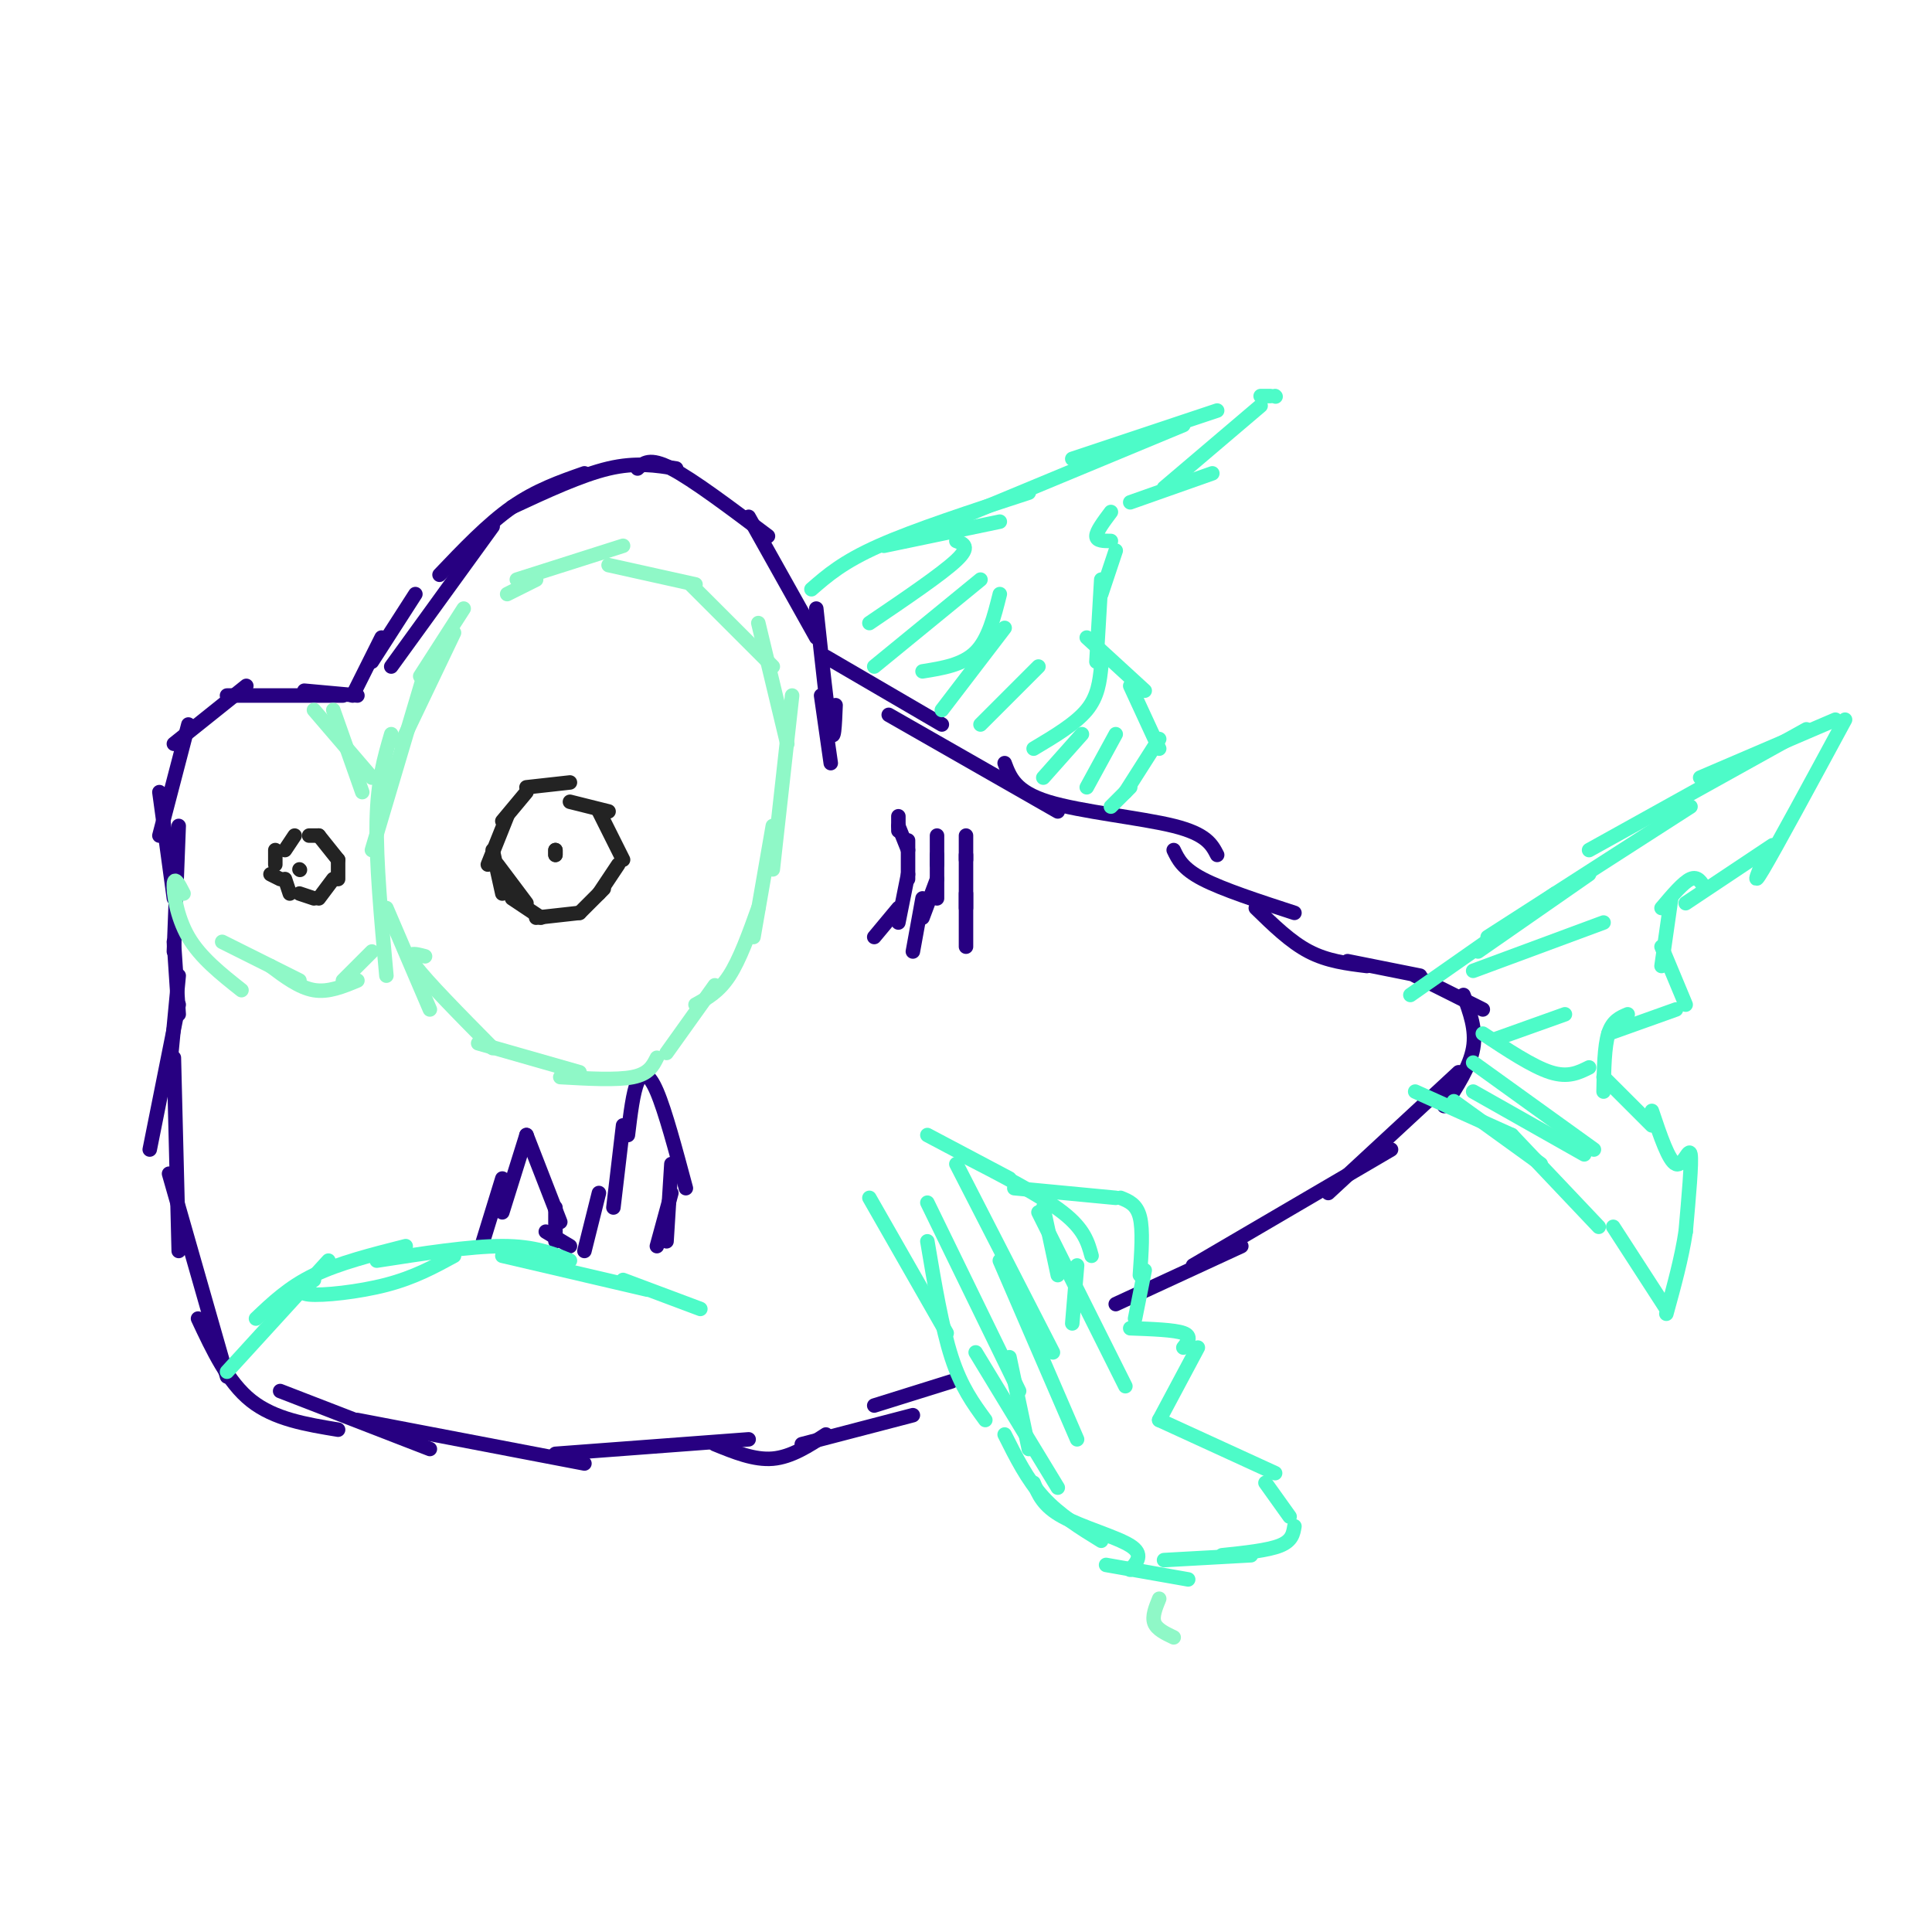 <svg viewBox='0 0 400 400' version='1.1' xmlns='http://www.w3.org/2000/svg' xmlns:xlink='http://www.w3.org/1999/xlink'><g fill='none' stroke='#270081' stroke-width='3' stroke-linecap='round' stroke-linejoin='round'><path d='M37,202c0.000,0.000 -2.000,21.000 -2,21'/><path d='M37,208c0.000,0.000 -6.000,30.000 -6,30'/><path d='M36,219c0.000,0.000 1.000,40.000 1,40'/><path d='M35,243c0.000,0.000 12.000,42.000 12,42'/><path d='M41,273c3.083,6.583 6.167,13.167 11,17c4.833,3.833 11.417,4.917 18,6'/><path d='M58,288c0.000,0.000 31.000,12.000 31,12'/><path d='M74,294c0.000,0.000 47.000,9.000 47,9'/><path d='M115,301c0.000,0.000 40.000,-3.000 40,-3'/><path d='M148,299c4.083,1.667 8.167,3.333 12,3c3.833,-0.333 7.417,-2.667 11,-5'/><path d='M166,299c0.000,0.000 23.000,-6.000 23,-6'/><path d='M181,291c0.000,0.000 16.000,-5.000 16,-5'/><path d='M231,270c0.000,0.000 26.000,-12.000 26,-12'/><path d='M247,262c0.000,0.000 41.000,-24.000 41,-24'/><path d='M275,247c0.000,0.000 27.000,-25.000 27,-25'/><path d='M299,229c2.667,-4.083 5.333,-8.167 6,-12c0.667,-3.833 -0.667,-7.417 -2,-11'/><path d='M307,209c0.000,0.000 -14.000,-7.000 -14,-7'/><path d='M171,136c0.000,0.000 24.000,14.000 24,14'/><path d='M184,148c0.000,0.000 35.000,20.000 35,20'/><path d='M208,158c1.111,2.956 2.222,5.911 9,8c6.778,2.089 19.222,3.311 26,5c6.778,1.689 7.889,3.844 9,6'/><path d='M243,176c0.917,1.917 1.833,3.833 6,6c4.167,2.167 11.583,4.583 19,7'/><path d='M260,188c3.583,3.500 7.167,7.000 11,9c3.833,2.000 7.917,2.500 12,3'/><path d='M279,199c0.000,0.000 15.000,3.000 15,3'/><path d='M181,194c0.000,0.000 5.000,-6.000 5,-6'/><path d='M186,191c0.000,0.000 2.000,-10.000 2,-10'/><path d='M188,182c0.000,0.000 0.000,-8.000 0,-8'/><path d='M188,176c0.000,0.000 -2.000,-5.000 -2,-5'/><path d='M186,172c0.000,0.000 0.000,-3.000 0,-3'/><path d='M189,197c0.000,0.000 2.000,-11.000 2,-11'/><path d='M191,190c0.000,0.000 3.000,-8.000 3,-8'/><path d='M194,186c0.000,0.000 0.000,-9.000 0,-9'/><path d='M194,179c0.000,0.000 0.000,-6.000 0,-6'/><path d='M200,196c0.000,0.000 0.000,-11.000 0,-11'/><path d='M200,188c0.000,0.000 0.000,-11.000 0,-11'/><path d='M200,178c0.000,0.000 0.000,-5.000 0,-5'/><path d='M37,210c0.000,0.000 -1.000,-15.000 -1,-15'/><path d='M36,197c0.000,0.000 1.000,-26.000 1,-26'/><path d='M36,186c0.000,0.000 -3.000,-22.000 -3,-22'/><path d='M33,173c0.000,0.000 6.000,-23.000 6,-23'/><path d='M36,154c0.000,0.000 15.000,-12.000 15,-12'/><path d='M47,144c0.000,0.000 24.000,0.000 24,0'/><path d='M63,143c0.000,0.000 11.000,1.000 11,1'/><path d='M73,144c0.000,0.000 6.000,-12.000 6,-12'/><path d='M77,137c0.000,0.000 9.000,-14.000 9,-14'/><path d='M81,138c0.000,0.000 21.000,-29.000 21,-29'/><path d='M91,119c5.000,-5.250 10.000,-10.500 15,-14c5.000,-3.500 10.000,-5.250 15,-7'/><path d='M106,105c7.167,-3.333 14.333,-6.667 20,-8c5.667,-1.333 9.833,-0.667 14,0'/><path d='M132,97c1.250,-1.167 2.500,-2.333 7,0c4.500,2.333 12.250,8.167 20,14'/><path d='M155,107c0.000,0.000 14.000,25.000 14,25'/><path d='M169,126c1.167,10.833 2.333,21.667 3,25c0.667,3.333 0.833,-0.833 1,-5'/><path d='M170,144c0.000,0.000 2.000,14.000 2,14'/><path d='M100,257c0.000,0.000 4.000,-13.000 4,-13'/><path d='M104,251c0.000,0.000 5.000,-16.000 5,-16'/><path d='M109,235c0.000,0.000 7.000,18.000 7,18'/><path d='M115,250c0.000,0.000 0.000,7.000 0,7'/><path d='M113,255c0.000,0.000 5.000,3.000 5,3'/><path d='M121,259c0.000,0.000 3.000,-12.000 3,-12'/><path d='M127,250c0.000,0.000 2.000,-17.000 2,-17'/><path d='M130,235c0.533,-4.422 1.067,-8.844 2,-11c0.933,-2.156 2.267,-2.044 4,2c1.733,4.044 3.867,12.022 6,20'/><path d='M139,241c0.000,0.000 -1.000,16.000 -1,16'/><path d='M139,247c0.000,0.000 -3.000,11.000 -3,11'/></g>
<g fill='none' stroke='#8FF8C7' stroke-width='3' stroke-linecap='round' stroke-linejoin='round'><path d='M96,126c0.000,0.000 -9.000,14.000 -9,14'/><path d='M94,131c0.000,0.000 -11.000,23.000 -11,23'/><path d='M88,139c0.000,0.000 -11.000,37.000 -11,37'/><path d='M81,152c-1.417,4.833 -2.833,9.667 -3,18c-0.167,8.333 0.917,20.167 2,32'/><path d='M80,188c0.000,0.000 9.000,21.000 9,21'/><path d='M88,198c-2.167,-0.583 -4.333,-1.167 -2,2c2.333,3.167 9.167,10.083 16,17'/><path d='M99,216c0.000,0.000 21.000,6.000 21,6'/><path d='M116,223c5.833,0.333 11.667,0.667 15,0c3.333,-0.667 4.167,-2.333 5,-4'/><path d='M138,218c0.000,0.000 10.000,-14.000 10,-14'/><path d='M144,208c2.417,-1.333 4.833,-2.667 7,-6c2.167,-3.333 4.083,-8.667 6,-14'/><path d='M156,194c0.000,0.000 4.000,-23.000 4,-23'/><path d='M160,180c0.000,0.000 4.000,-36.000 4,-36'/><path d='M163,154c0.000,0.000 -6.000,-25.000 -6,-25'/><path d='M160,138c0.000,0.000 -17.000,-17.000 -17,-17'/><path d='M144,121c0.000,0.000 -18.000,-4.000 -18,-4'/><path d='M129,113c0.000,0.000 -22.000,7.000 -22,7'/><path d='M111,120c0.000,0.000 -6.000,3.000 -6,3'/><path d='M65,147c0.000,0.000 12.000,14.000 12,14'/><path d='M69,147c0.000,0.000 6.000,17.000 6,17'/><path d='M38,185c-0.933,-1.822 -1.867,-3.644 -2,-2c-0.133,1.644 0.533,6.756 3,11c2.467,4.244 6.733,7.622 11,11'/><path d='M46,195c0.000,0.000 16.000,8.000 16,8'/><path d='M56,200c3.000,2.250 6.000,4.500 9,5c3.000,0.500 6.000,-0.750 9,-2'/><path d='M71,203c0.000,0.000 6.000,-6.000 6,-6'/><path d='M240,331c-0.750,1.833 -1.500,3.667 -1,5c0.500,1.333 2.250,2.167 4,3'/></g>
<g fill='none' stroke='#232323' stroke-width='3' stroke-linecap='round' stroke-linejoin='round'><path d='M109,164c0.000,0.000 -5.000,6.000 -5,6'/><path d='M105,169c0.000,0.000 -4.000,10.000 -4,10'/><path d='M102,176c0.000,0.000 2.000,9.000 2,9'/><path d='M103,179c0.000,0.000 6.000,8.000 6,8'/><path d='M106,186c0.000,0.000 6.000,4.000 6,4'/><path d='M111,190c0.000,0.000 9.000,-1.000 9,-1'/><path d='M120,189c0.000,0.000 5.000,-5.000 5,-5'/><path d='M124,185c0.000,0.000 4.000,-6.000 4,-6'/><path d='M129,178c0.000,0.000 -5.000,-10.000 -5,-10'/><path d='M126,168c0.000,0.000 -8.000,-2.000 -8,-2'/><path d='M118,162c0.000,0.000 -9.000,1.000 -9,1'/><path d='M115,176c0.000,0.000 0.000,1.000 0,1'/><path d='M115,177c0.000,0.000 0.000,-0.500 0,-1'/><path d='M61,173c0.000,0.000 -2.000,3.000 -2,3'/><path d='M57,176c0.000,0.000 0.000,3.000 0,3'/><path d='M56,181c0.000,0.000 2.000,1.000 2,1'/><path d='M59,182c0.000,0.000 1.000,3.000 1,3'/><path d='M62,185c0.000,0.000 3.000,1.000 3,1'/><path d='M66,186c0.000,0.000 3.000,-4.000 3,-4'/><path d='M70,182c0.000,0.000 0.000,-4.000 0,-4'/><path d='M70,178c0.000,0.000 -4.000,-5.000 -4,-5'/><path d='M66,173c0.000,0.000 -2.000,0.000 -2,0'/><path d='M62,180c0.000,0.000 0.100,0.100 0.1,0.1'/></g>
<g fill='none' stroke='#4DFBC8' stroke-width='3' stroke-linecap='round' stroke-linejoin='round'><path d='M168,122c3.250,-2.833 6.500,-5.667 14,-9c7.500,-3.333 19.250,-7.167 31,-11'/><path d='M192,110c0.000,0.000 53.000,-22.000 53,-22'/><path d='M222,95c0.000,0.000 30.000,-10.000 30,-10'/><path d='M261,82c0.000,0.000 2.000,0.000 2,0'/><path d='M264,82c0.000,0.000 0.100,0.100 0.1,0.1'/><path d='M261,84c0.000,0.000 -20.000,17.000 -20,17'/><path d='M251,98c0.000,0.000 -17.000,6.000 -17,6'/><path d='M230,106c-1.500,2.000 -3.000,4.000 -3,5c0.000,1.000 1.500,1.000 3,1'/><path d='M231,114c0.000,0.000 -3.000,9.000 -3,9'/><path d='M228,120c0.000,0.000 -1.000,17.000 -1,17'/><path d='M225,132c0.000,0.000 12.000,11.000 12,11'/><path d='M234,142c0.000,0.000 6.000,13.000 6,13'/><path d='M240,153c0.000,0.000 -7.000,11.000 -7,11'/><path d='M234,163c0.000,0.000 -4.000,4.000 -4,4'/><path d='M225,163c0.000,0.000 6.000,-11.000 6,-11'/><path d='M216,161c0.000,0.000 8.000,-9.000 8,-9'/><path d='M214,155c4.333,-2.583 8.667,-5.167 11,-8c2.333,-2.833 2.667,-5.917 3,-9'/><path d='M203,150c0.000,0.000 12.000,-12.000 12,-12'/><path d='M195,147c0.000,0.000 13.000,-17.000 13,-17'/><path d='M191,139c4.167,-0.667 8.333,-1.333 11,-4c2.667,-2.667 3.833,-7.333 5,-12'/><path d='M181,138c0.000,0.000 22.000,-18.000 22,-18'/><path d='M180,129c7.500,-5.083 15.000,-10.167 18,-13c3.000,-2.833 1.500,-3.417 0,-4'/><path d='M183,113c0.000,0.000 24.000,-5.000 24,-5'/><path d='M292,206c0.000,0.000 30.000,-21.000 30,-21'/><path d='M308,194c0.000,0.000 42.000,-27.000 42,-27'/><path d='M329,176c0.000,0.000 45.000,-25.000 45,-25'/><path d='M352,161c0.000,0.000 28.000,-12.000 28,-12'/><path d='M382,149c-7.167,13.250 -14.333,26.500 -17,31c-2.667,4.500 -0.833,0.250 1,-4'/><path d='M367,175c0.000,0.000 -18.000,12.000 -18,12'/><path d='M353,184c-0.750,-1.333 -1.500,-2.667 -3,-2c-1.500,0.667 -3.750,3.333 -6,6'/><path d='M346,186c0.000,0.000 -2.000,14.000 -2,14'/><path d='M344,196c0.000,0.000 5.000,12.000 5,12'/><path d='M347,209c0.000,0.000 -14.000,5.000 -14,5'/><path d='M337,210c-1.583,0.667 -3.167,1.333 -4,4c-0.833,2.667 -0.917,7.333 -1,12'/><path d='M332,223c0.000,0.000 10.000,10.000 10,10'/><path d='M342,230c1.756,5.222 3.511,10.444 5,11c1.489,0.556 2.711,-3.556 3,-2c0.289,1.556 -0.356,8.778 -1,16'/><path d='M349,255c-0.833,5.500 -2.417,11.250 -4,17'/><path d='M345,271c0.000,0.000 -11.000,-17.000 -11,-17'/><path d='M331,254c0.000,0.000 -18.000,-19.000 -18,-19'/><path d='M313,235c0.000,0.000 -20.000,-9.000 -20,-9'/><path d='M301,228c0.000,0.000 18.000,13.000 18,13'/><path d='M305,226c0.000,0.000 23.000,13.000 23,13'/><path d='M305,220c0.000,0.000 25.000,18.000 25,18'/><path d='M307,214c5.167,3.417 10.333,6.833 14,8c3.667,1.167 5.833,0.083 8,-1'/><path d='M310,215c0.000,0.000 14.000,-5.000 14,-5'/><path d='M305,201c0.000,0.000 27.000,-10.000 27,-10'/><path d='M306,197c0.000,0.000 23.000,-16.000 23,-16'/><path d='M180,248c0.000,0.000 16.000,28.000 16,28'/><path d='M192,257c1.500,8.917 3.000,17.833 5,24c2.000,6.167 4.500,9.583 7,13'/><path d='M202,280c0.000,0.000 17.000,28.000 17,28'/><path d='M208,297c2.333,4.667 4.667,9.333 8,13c3.333,3.667 7.667,6.333 12,9'/><path d='M214,307c0.978,2.400 1.956,4.800 6,7c4.044,2.200 11.156,4.200 14,6c2.844,1.800 1.422,3.400 0,5'/><path d='M229,324c0.000,0.000 17.000,3.000 17,3'/><path d='M241,323c0.000,0.000 18.000,-1.000 18,-1'/><path d='M253,322c4.750,-0.500 9.500,-1.000 12,-2c2.500,-1.000 2.750,-2.500 3,-4'/><path d='M267,314c0.000,0.000 -5.000,-7.000 -5,-7'/><path d='M264,305c0.000,0.000 -24.000,-11.000 -24,-11'/><path d='M240,294c0.000,0.000 8.000,-15.000 8,-15'/><path d='M245,279c0.917,-1.167 1.833,-2.333 0,-3c-1.833,-0.667 -6.417,-0.833 -11,-1'/><path d='M235,273c0.000,0.000 2.000,-10.000 2,-10'/><path d='M236,264c0.333,-4.667 0.667,-9.333 0,-12c-0.667,-2.667 -2.333,-3.333 -4,-4'/><path d='M231,248c0.000,0.000 -21.000,-2.000 -21,-2'/><path d='M209,244c0.000,0.000 -17.000,-9.000 -17,-9'/><path d='M199,239c8.250,4.250 16.500,8.500 21,12c4.500,3.500 5.250,6.250 6,9'/><path d='M216,250c0.000,0.000 3.000,14.000 3,14'/><path d='M215,251c0.000,0.000 18.000,36.000 18,36'/><path d='M223,262c0.000,0.000 -1.000,12.000 -1,12'/><path d='M198,241c0.000,0.000 20.000,39.000 20,39'/><path d='M207,261c0.000,0.000 16.000,37.000 16,37'/><path d='M192,249c0.000,0.000 19.000,39.000 19,39'/><path d='M209,281c0.000,0.000 4.000,19.000 4,19'/><path d='M47,284c0.000,0.000 21.000,-23.000 21,-23'/><path d='M53,273c3.417,-3.250 6.833,-6.500 12,-9c5.167,-2.500 12.083,-4.250 19,-6'/><path d='M65,265c-1.889,1.356 -3.778,2.711 -1,3c2.778,0.289 10.222,-0.489 16,-2c5.778,-1.511 9.889,-3.756 14,-6'/><path d='M78,261c9.667,-1.500 19.333,-3.000 26,-3c6.667,0.000 10.333,1.500 14,3'/><path d='M104,260c0.000,0.000 30.000,7.000 30,7'/><path d='M129,265c0.000,0.000 16.000,6.000 16,6'/></g>
</svg>